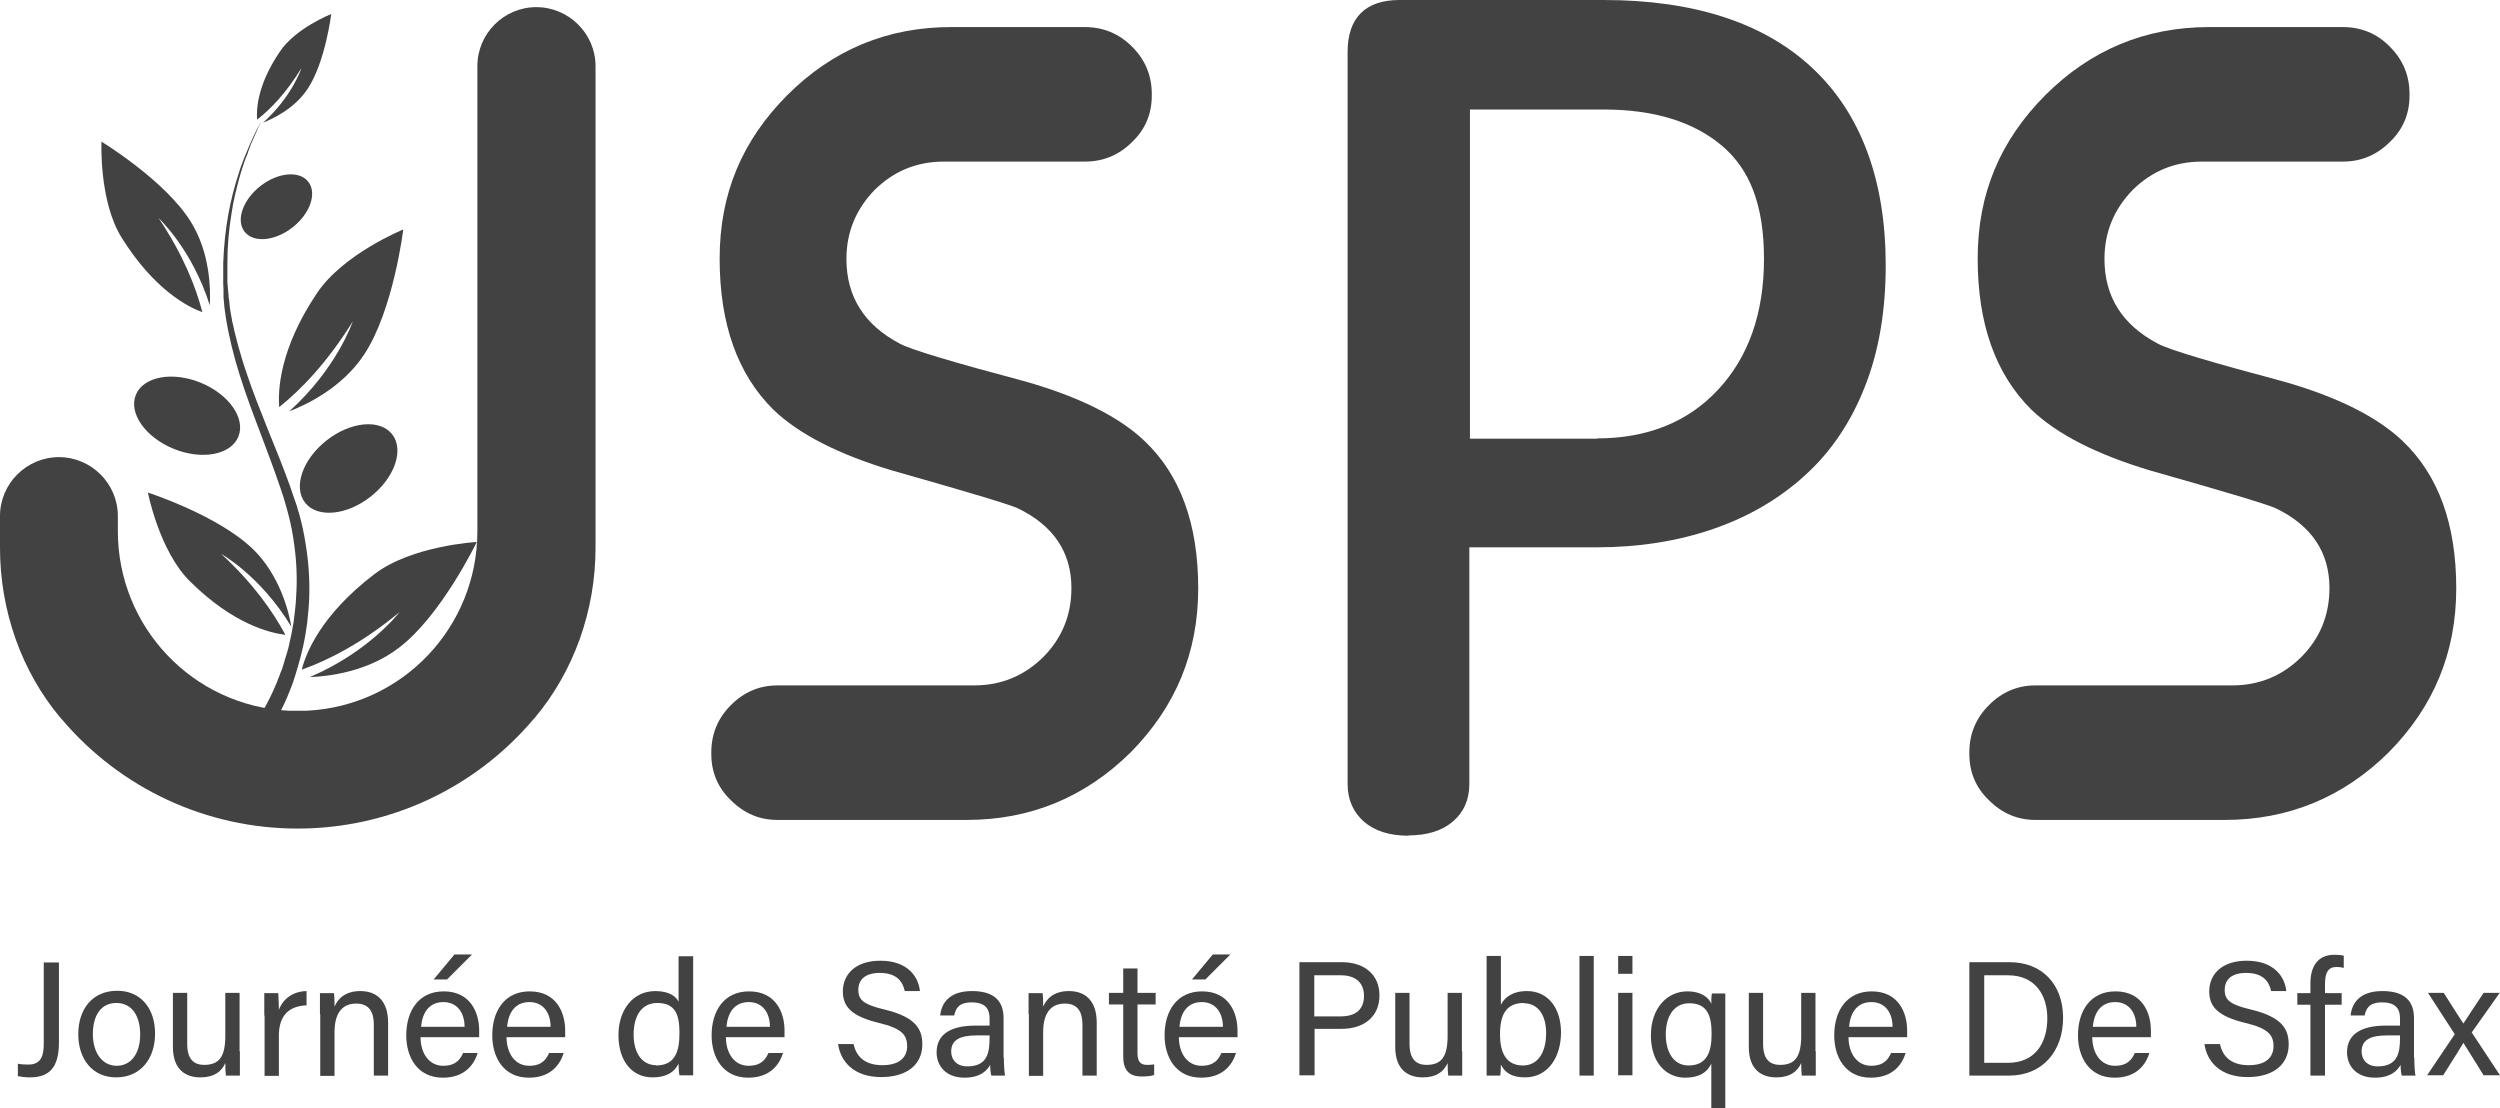 <?xml version="1.0" encoding="UTF-8"?>
<svg id="Layer_2" data-name="Layer 2" xmlns="http://www.w3.org/2000/svg" viewBox="0 0 84 37.23">
  <defs>
    <style>
      .cls-1 {
        fill: #424242;
        stroke-width: 0px;
      }
    </style>
  </defs>
  <g id="Layer_1-2" data-name="Layer 1">
    <g>
      <g>
        <path class="cls-1" d="M1.98,35.03c0,.86-.34,1.17-.98,1.17-.15,0-.29-.02-.4-.04v-.42c.07.02.23.03.35.03.46,0,.52-.34.52-.72v-2.71h.51v2.7Z"/>
        <path class="cls-1" d="M5.21,34.74c0,.8-.46,1.46-1.31,1.46-.79,0-1.27-.61-1.27-1.45s.47-1.46,1.31-1.46c.77,0,1.27.57,1.27,1.44ZM3.12,34.75c0,.61.31,1.06.8,1.06s.79-.42.79-1.05-.28-1.06-.8-1.06-.79.42-.79,1.05Z"/>
        <path class="cls-1" d="M8.06,35.33c0,.27,0,.65,0,.81h-.47c-.01-.07-.02-.24-.02-.42-.14.31-.4.48-.84.48-.47,0-.92-.24-.92-1.02v-1.82h.48v1.72c0,.36.11.7.57.7.51,0,.71-.28.71-.98v-1.44h.48v1.96Z"/>
        <path class="cls-1" d="M8.88,34.12c0-.39,0-.61,0-.75h.47c0,.08.02.3.02.56.14-.37.47-.62.93-.63v.48c-.57.02-.93.32-.93,1.02v1.35h-.48v-2.02Z"/>
        <path class="cls-1" d="M10.75,34.07c0-.24,0-.49,0-.7h.47c.02.08.02.37.02.45.11-.24.33-.52.87-.52s.93.32.93,1.06v1.78h-.48v-1.72c0-.42-.16-.7-.59-.7-.53,0-.73.4-.73.96v1.47h-.48v-2.07Z"/>
        <path class="cls-1" d="M14.13,34.84c0,.56.29.97.76.97.44,0,.58-.23.67-.43h.49c-.11.36-.41.83-1.17.83-.87,0-1.23-.71-1.23-1.42,0-.83.42-1.48,1.26-1.48.9,0,1.19.72,1.19,1.31,0,.09,0,.16,0,.23h-1.96ZM15.61,34.5c0-.46-.24-.83-.71-.83s-.71.34-.75.83h1.46ZM15.86,32.07l-.84.84h-.45l.7-.84h.59Z"/>
        <path class="cls-1" d="M17.02,34.84c0,.56.29.97.76.97.44,0,.58-.23.67-.43h.49c-.11.36-.41.83-1.17.83-.87,0-1.23-.71-1.23-1.42,0-.83.42-1.48,1.26-1.48.9,0,1.19.72,1.19,1.31,0,.09,0,.16,0,.23h-1.96ZM18.5,34.5c0-.46-.24-.83-.71-.83s-.71.34-.75.83h1.46Z"/>
        <path class="cls-1" d="M23.29,32.12v3.23c0,.26,0,.51,0,.78h-.46c-.02-.07-.03-.28-.03-.39-.14.29-.42.46-.87.46-.72,0-1.15-.58-1.15-1.42s.48-1.48,1.24-1.48c.49,0,.71.2.78.36v-1.53h.48ZM22.04,35.8c.65,0,.79-.48.79-1.09s-.13-1.01-.75-1.01c-.49,0-.79.39-.79,1.06s.32,1.03.75,1.03Z"/>
        <path class="cls-1" d="M24.39,34.84c0,.56.29.97.76.97.44,0,.58-.23.67-.43h.49c-.11.36-.41.83-1.17.83-.87,0-1.23-.71-1.23-1.42,0-.83.42-1.48,1.26-1.48.9,0,1.19.72,1.19,1.31,0,.09,0,.16,0,.23h-1.96ZM25.87,34.5c0-.46-.24-.83-.71-.83s-.71.34-.75.83h1.46Z"/>
        <path class="cls-1" d="M28.68,35.08c.1.46.42.71.97.71.59,0,.83-.28.83-.64,0-.38-.19-.6-.95-.78-.9-.22-1.21-.53-1.21-1.06,0-.57.42-1.03,1.26-1.03.91,0,1.28.53,1.33,1.02h-.51c-.07-.33-.28-.61-.84-.61-.47,0-.72.21-.72.57s.21.5.88.66c1.08.26,1.27.68,1.27,1.18,0,.61-.45,1.09-1.38,1.09s-1.37-.53-1.45-1.11h.51Z"/>
        <path class="cls-1" d="M33.73,35.53c0,.26.02.53.04.61h-.46c-.02-.06-.04-.19-.04-.36-.1.18-.32.43-.86.43-.66,0-.94-.43-.94-.85,0-.62.49-.9,1.31-.9h.47v-.24c0-.25-.08-.54-.6-.54-.46,0-.54.23-.59.44h-.47c.04-.38.27-.82,1.07-.82.68,0,1.06.28,1.06.91v1.32ZM33.26,34.79h-.45c-.55,0-.85.15-.85.54,0,.29.2.5.54.5.67,0,.75-.45.75-.95v-.09Z"/>
        <path class="cls-1" d="M34.56,34.07c0-.24,0-.49,0-.7h.47c.02.08.02.37.02.45.11-.24.33-.52.87-.52s.93.32.93,1.06v1.78h-.48v-1.72c0-.42-.16-.7-.59-.7-.53,0-.73.4-.73.96v1.47h-.48v-2.07Z"/>
        <path class="cls-1" d="M37.26,33.36h.48v-.82h.48v.82h.61v.39h-.61v1.62c0,.27.07.41.32.41.07,0,.16,0,.24-.02v.36c-.11.04-.28.05-.42.05-.43,0-.62-.22-.62-.68v-1.74h-.48v-.39Z"/>
        <path class="cls-1" d="M39.61,34.84c0,.56.29.97.76.97.44,0,.58-.23.67-.43h.49c-.11.36-.41.83-1.17.83-.87,0-1.23-.71-1.23-1.42,0-.83.42-1.48,1.26-1.48.9,0,1.19.72,1.19,1.31,0,.09,0,.16,0,.23h-1.96ZM41.09,34.5c0-.46-.24-.83-.71-.83s-.71.34-.75.83h1.46ZM41.34,32.07l-.84.84h-.45l.7-.84h.59Z"/>
        <path class="cls-1" d="M43.66,32.33h1.44c.74,0,1.25.42,1.25,1.11,0,.74-.54,1.13-1.28,1.13h-.9v1.56h-.51v-3.81ZM44.17,34.15h.88c.52,0,.78-.25.78-.69,0-.47-.32-.69-.77-.69h-.9v1.39Z"/>
        <path class="cls-1" d="M49.13,35.33c0,.27,0,.65,0,.81h-.47c-.01-.07-.02-.24-.02-.42-.14.31-.4.48-.84.48-.47,0-.92-.24-.92-1.02v-1.82h.48v1.72c0,.36.11.7.57.7.51,0,.71-.28.71-.98v-1.44h.48v1.96Z"/>
        <path class="cls-1" d="M49.95,32.12h.48v1.64c.12-.24.38-.46.88-.46.7,0,1.14.57,1.14,1.39s-.43,1.51-1.21,1.51c-.44,0-.68-.16-.81-.43,0,.14-.01.29-.02.37h-.46c0-.31,0-.62,0-.93v-3.09ZM51.2,33.7c-.59,0-.8.39-.8,1.06,0,.58.19,1.04.77,1.04.49,0,.78-.42.78-1.09,0-.6-.27-1-.75-1Z"/>
        <path class="cls-1" d="M53.07,36.14v-4.02h.48v4.02h-.48Z"/>
        <path class="cls-1" d="M54.37,32.72v-.6h.48v.6h-.48ZM54.37,33.36h.48v2.77h-.48v-2.77Z"/>
        <path class="cls-1" d="M57.5,35.74c-.14.29-.4.47-.88.47-.63,0-1.15-.5-1.15-1.42s.55-1.48,1.22-1.48c.51,0,.74.24.81.42,0-.1,0-.24.02-.35h.45c0,.29,0,.51,0,.77v3.1h-.47v-1.49ZM56.73,35.8c.6,0,.78-.42.78-1.06s-.16-1.03-.75-1.03c-.52,0-.79.44-.79,1.05,0,.56.24,1.04.77,1.04Z"/>
        <path class="cls-1" d="M61.01,35.33c0,.27,0,.65,0,.81h-.47c-.01-.07-.02-.24-.02-.42-.14.31-.4.48-.84.48-.47,0-.92-.24-.92-1.02v-1.82h.48v1.72c0,.36.11.7.57.7.51,0,.71-.28.71-.98v-1.44h.48v1.96Z"/>
        <path class="cls-1" d="M62.11,34.84c0,.56.29.97.76.97.44,0,.58-.23.67-.43h.49c-.11.36-.41.83-1.17.83-.87,0-1.23-.71-1.23-1.42,0-.83.42-1.48,1.26-1.48.9,0,1.19.72,1.19,1.31,0,.09,0,.16,0,.23h-1.96ZM63.59,34.5c0-.46-.24-.83-.71-.83s-.71.34-.75.83h1.46Z"/>
        <path class="cls-1" d="M66.17,32.33h1.36c1.07,0,1.79.73,1.79,1.87s-.71,1.94-1.81,1.94h-1.34v-3.81ZM66.67,35.71h.8c.9,0,1.32-.65,1.32-1.5,0-.75-.39-1.44-1.32-1.44h-.8v2.95Z"/>
        <path class="cls-1" d="M70.3,34.84c0,.56.29.97.76.97.44,0,.58-.23.67-.43h.49c-.11.36-.41.83-1.17.83-.87,0-1.23-.71-1.23-1.42,0-.83.42-1.48,1.26-1.48.9,0,1.19.72,1.19,1.31,0,.09,0,.16,0,.23h-1.96ZM71.78,34.5c0-.46-.24-.83-.71-.83s-.71.34-.75.83h1.46Z"/>
        <path class="cls-1" d="M74.59,35.08c.1.46.42.71.97.71.59,0,.83-.28.83-.64,0-.38-.19-.6-.95-.78-.9-.22-1.21-.53-1.21-1.06,0-.57.42-1.03,1.26-1.03.91,0,1.28.53,1.33,1.02h-.51c-.07-.33-.28-.61-.84-.61-.47,0-.72.21-.72.57s.21.5.88.66c1.08.26,1.27.68,1.27,1.18,0,.61-.45,1.09-1.38,1.09s-1.37-.53-1.45-1.11h.51Z"/>
        <path class="cls-1" d="M77.63,36.14v-2.38h-.44v-.39h.44v-.33c0-.51.2-.96.81-.96.1,0,.24.01.31.03v.41c-.07-.02-.17-.03-.24-.03-.28,0-.39.18-.39.58v.3h.56v.39h-.56v2.38h-.48Z"/>
        <path class="cls-1" d="M81.12,35.53c0,.26.02.53.04.61h-.46c-.02-.06-.04-.19-.04-.36-.1.18-.32.43-.86.43-.66,0-.94-.43-.94-.85,0-.62.49-.9,1.31-.9h.47v-.24c0-.25-.08-.54-.6-.54-.46,0-.54.23-.59.44h-.47c.04-.38.27-.82,1.07-.82.68,0,1.06.28,1.06.91v1.32ZM80.65,34.79h-.45c-.55,0-.85.15-.85.54,0,.29.2.5.54.5.67,0,.75-.45.75-.95v-.09Z"/>
        <path class="cls-1" d="M82.11,33.36c.39.62.56.88.66,1.03h0c.12-.18.35-.54.68-1.03h.54l-.94,1.33.95,1.44h-.55c-.34-.54-.57-.91-.68-1.09h0c-.09.15-.32.53-.68,1.09h-.54l.93-1.38-.9-1.39h.54Z"/>
      </g>
      <g>
        <path class="cls-1" d="M47.33,28.08c-.64,0-1.14-.16-1.5-.47-.36-.32-.55-.74-.55-1.26V1.74c0-1.14.6-1.74,1.74-1.74h6.87c3.03,0,5.39.77,7.01,2.29,1.63,1.53,2.46,3.76,2.46,6.63,0,1.52-.23,2.89-.7,4.07-.46,1.18-1.13,2.18-2,2.97-.86.79-1.9,1.4-3.09,1.81-1.18.41-2.5.62-3.92.62h-4.28v7.95c0,.52-.18.94-.55,1.26-.36.31-.86.47-1.5.47ZM53.66,14.73c1.69,0,3.06-.55,4.07-1.64,1.02-1.09,1.54-2.57,1.54-4.39s-.48-3.02-1.42-3.81c-.95-.8-2.28-1.21-3.95-1.21h-4.51v11.06h4.28Z"/>
        <path class="cls-1" d="M45.46,1.74c0-1.04.52-1.56,1.56-1.56h6.87c2.99,0,5.29.75,6.9,2.25,1.6,1.5,2.4,3.67,2.4,6.5,0,1.51-.23,2.85-.68,4-.46,1.16-1.11,2.13-1.95,2.91-.85.78-1.86,1.37-3.03,1.78-1.17.4-2.46.61-3.87.61h-4.45v8.13c0,.47-.16.85-.49,1.13-.33.29-.79.43-1.39.43s-1.06-.14-1.39-.43c-.33-.29-.49-.66-.49-1.13V1.74ZM53.66,14.9c1.74,0,3.14-.57,4.2-1.7,1.05-1.13,1.58-2.64,1.58-4.51s-.5-3.11-1.48-3.95c-.99-.83-2.34-1.25-4.06-1.25h-4.68v11.41h4.45Z"/>
        <g>
          <path class="cls-1" d="M11.86,10.79c-.85,1.37-1.73,2.29-2.48,2.89-.04-.55,0-1.94,1.27-3.83.88-1.32,2.9-2.14,2.9-2.14,0,0-.33,2.72-1.32,4.21-.74,1.12-1.96,1.69-2.51,1.9,1.62-1.46,2.14-3.04,2.14-3.04Z"/>
          <path class="cls-1" d="M13.42,20.57c-1.24,1.03-2.38,1.61-3.28,1.93.13-.53.63-1.83,2.44-3.21,1.26-.96,3.44-1.08,3.44-1.08,0,0-1.19,2.47-2.61,3.55-1.06.82-2.4.97-3,.99,2.01-.86,3.01-2.18,3.01-2.18Z"/>
          <path class="cls-1" d="M5.33,7.33c.82,1.22,1.25,2.31,1.47,3.16-.47-.17-1.61-.74-2.71-2.5-.77-1.23-.68-3.23-.68-3.23,0,0,2.14,1.3,3,2.69.65,1.04.67,2.27.64,2.81-.6-1.9-1.72-2.93-1.72-2.93Z"/>
          <path class="cls-1" d="M7.42,18.6c1.09,1,1.75,1.95,2.17,2.73-.5-.06-1.74-.34-3.21-1.8-1.03-1.02-1.41-2.98-1.41-2.98,0,0,2.38.77,3.55,1.92.87.86,1.18,2.05,1.27,2.59-1.03-1.71-2.36-2.45-2.36-2.45Z"/>
          <ellipse class="cls-1" cx="6.28" cy="13.97" rx="1.2" ry="1.86" transform="translate(-9.02 14.51) rotate(-67.82)"/>
          <ellipse class="cls-1" cx="11.72" cy="15.74" rx="1.86" ry="1.2" transform="translate(-7.23 10.62) rotate(-38.2)"/>
          <ellipse class="cls-1" cx="9.29" cy="6.95" rx="1.36" ry=".88" transform="translate(-2.31 7.23) rotate(-38.2)"/>
          <path class="cls-1" d="M10.12,2.3c-.5.82-1.03,1.37-1.48,1.72-.03-.33,0-1.16.76-2.28.52-.79,1.73-1.27,1.73-1.27,0,0-.2,1.62-.79,2.51-.44.67-1.17,1.01-1.5,1.14.97-.87,1.28-1.81,1.28-1.81Z"/>
          <path class="cls-1" d="M8.77,25.01l.06-.09h0s.06-.1.13-.2c.02-.04.04-.07.07-.12.03-.04.06-.09.09-.14.03-.05.06-.11.1-.17.03-.06.07-.12.1-.19.15-.27.31-.6.46-1,.04-.1.08-.2.11-.31.02-.05.03-.11.05-.16.02-.06.03-.11.05-.17.04-.11.06-.23.1-.35.03-.12.06-.25.09-.37.06-.26.1-.52.14-.8.03-.28.06-.57.07-.86.02-.59-.02-1.22-.13-1.86-.05-.32-.12-.64-.21-.96-.03-.08-.05-.16-.07-.24-.03-.08-.05-.15-.08-.23-.05-.16-.11-.31-.16-.47-.23-.63-.48-1.26-.74-1.89-.25-.63-.5-1.25-.71-1.88-.11-.31-.2-.63-.29-.94-.02-.08-.04-.16-.06-.24-.02-.08-.04-.16-.06-.23-.02-.08-.03-.15-.05-.23-.01-.04-.02-.08-.03-.12,0-.03-.01-.08-.02-.12-.03-.16-.06-.31-.07-.47,0-.07-.02-.15-.03-.23v-.06s-.01-.06-.01-.06c0-.04,0-.08-.01-.11,0-.08-.01-.15-.02-.23,0-.08,0-.15,0-.22,0-.07,0-.15,0-.22,0-.07,0-.15,0-.22,0-.58.05-1.12.13-1.62.07-.5.19-.95.3-1.35.03-.1.06-.19.09-.29.03-.09.06-.18.09-.26.02-.04.03-.08.05-.12.02-.04.03-.08.04-.12.03-.08.06-.15.08-.22.12-.27.21-.48.28-.63.03-.05.05-.1.06-.13-.02.03-.04.08-.07.13-.08.14-.18.35-.3.62-.03.07-.06.14-.09.22-.02.04-.03.07-.05.12-.02.04-.03.08-.05.12-.03.08-.06.17-.1.26-.03.09-.06.19-.09.28-.13.4-.25.85-.34,1.35-.09.5-.15,1.05-.17,1.64,0,.07,0,.15,0,.22,0,.07,0,.15,0,.22,0,.08,0,.15,0,.23,0,.08.01.15.01.23,0,.04,0,.08,0,.11v.06s0,.06,0,.06c0,.08.02.16.02.23.01.16.04.31.06.47.1.63.26,1.27.46,1.91.2.64.44,1.28.68,1.91.24.64.48,1.27.69,1.89.05.16.11.31.15.47.02.08.05.16.07.24.02.08.04.15.06.23.08.31.14.62.18.93.09.62.11,1.22.07,1.79-.01.28-.05.56-.08.82-.04.26-.09.52-.15.76-.02.12-.06.24-.09.35-.04.11-.07.23-.1.33-.02.05-.03.11-.05.16-.02.05-.04.1-.06.15-.03.1-.08.19-.11.29-.15.37-.31.68-.45.93-.03.06-.07.12-.1.18-.03.05-.06.11-.09.15-.03.04-.06.09-.08.13-.03.04-.05.07-.07.11-.09.13-.14.2-.14.2"/>
        </g>
        <path class="cls-1" d="M10,27.84c-3.06,0-5.95-1.34-7.93-3.68l-.03-.03c-1.32-1.57-2.04-3.61-2.04-5.73v-1.06c0-1.09.89-1.98,1.98-1.98s1.98.89,1.98,1.98v.51c0,3.22,2.52,5.87,5.73,6.03.1,0,.21,0,.31,0s.21,0,.31,0c3.22-.16,5.73-2.81,5.73-6.03V2.22c0-1.09.89-1.98,1.98-1.98s1.99.89,1.99,1.98v16.18c0,2.12-.73,4.16-2.05,5.73l-.03.03c-1.98,2.34-4.87,3.68-7.93,3.68Z"/>
        <path class="cls-1" d="M19.83,2.22v16.18c0,2.05-.69,4.05-2.01,5.62,0,.01-.02.02-.03.03-1.87,2.21-4.67,3.62-7.79,3.62s-5.92-1.4-7.79-3.62c0-.01-.02-.02-.03-.03-1.32-1.57-2-3.57-2-5.62v-1.06c0-1,.81-1.8,1.8-1.8h0c1,0,1.8.81,1.8,1.8v.51c0,3.32,2.61,6.04,5.9,6.21.11,0,.21,0,.32,0s.21,0,.32,0c3.29-.17,5.9-2.88,5.9-6.21V2.22c0-1,.81-1.8,1.8-1.8h0c1,0,1.8.81,1.8,1.8Z"/>
        <path class="cls-1" d="M31.71,5.43c-.91,0-1.68.32-2.32.95-.63.65-.95,1.42-.95,2.32,0,1.27.6,2.22,1.8,2.85.37.2,1.78.62,4.22,1.27,1.82.52,3.15,1.19,4,2,1.2,1.14,1.8,2.79,1.8,4.95s-.76,3.98-2.27,5.51c-1.53,1.51-3.37,2.27-5.51,2.27h-6.36c-.6,0-1.12-.22-1.56-.66-.44-.42-.66-.94-.66-1.56v-.05c0-.62.22-1.15.66-1.59s.96-.66,1.56-.66h6.61c.91,0,1.68-.32,2.32-.95.63-.63.95-1.41.95-2.32,0-1.2-.6-2.1-1.8-2.68-.28-.13-1.68-.55-4.22-1.27-1.8-.54-3.14-1.22-4-2.05-1.2-1.19-1.8-2.88-1.8-5.07s.76-3.97,2.27-5.49c1.53-1.53,3.37-2.29,5.51-2.29h4.49c.62,0,1.15.22,1.59.66s.66.97.66,1.59v.05c0,.62-.22,1.14-.66,1.56-.44.44-.97.66-1.59.66h-4.73Z"/>
        <path class="cls-1" d="M73.98,5.43c-.91,0-1.68.32-2.32.95-.63.65-.95,1.42-.95,2.32,0,1.27.6,2.22,1.8,2.85.37.2,1.78.62,4.22,1.27,1.82.52,3.15,1.19,4,2,1.2,1.14,1.8,2.79,1.8,4.95s-.76,3.98-2.27,5.51c-1.53,1.51-3.37,2.27-5.51,2.27h-6.36c-.6,0-1.12-.22-1.56-.66-.44-.42-.66-.94-.66-1.56v-.05c0-.62.22-1.15.66-1.59.44-.44.96-.66,1.56-.66h6.61c.91,0,1.68-.32,2.32-.95.63-.63.95-1.41.95-2.32,0-1.2-.6-2.1-1.8-2.68-.28-.13-1.68-.55-4.22-1.27-1.8-.54-3.14-1.22-4-2.05-1.2-1.19-1.8-2.88-1.8-5.07s.76-3.97,2.27-5.49c1.53-1.53,3.37-2.29,5.51-2.29h4.49c.62,0,1.15.22,1.58.66.44.44.66.97.66,1.59v.05c0,.62-.22,1.14-.66,1.56-.44.44-.97.66-1.58.66h-4.73Z"/>
      </g>
    </g>
  </g>
</svg>